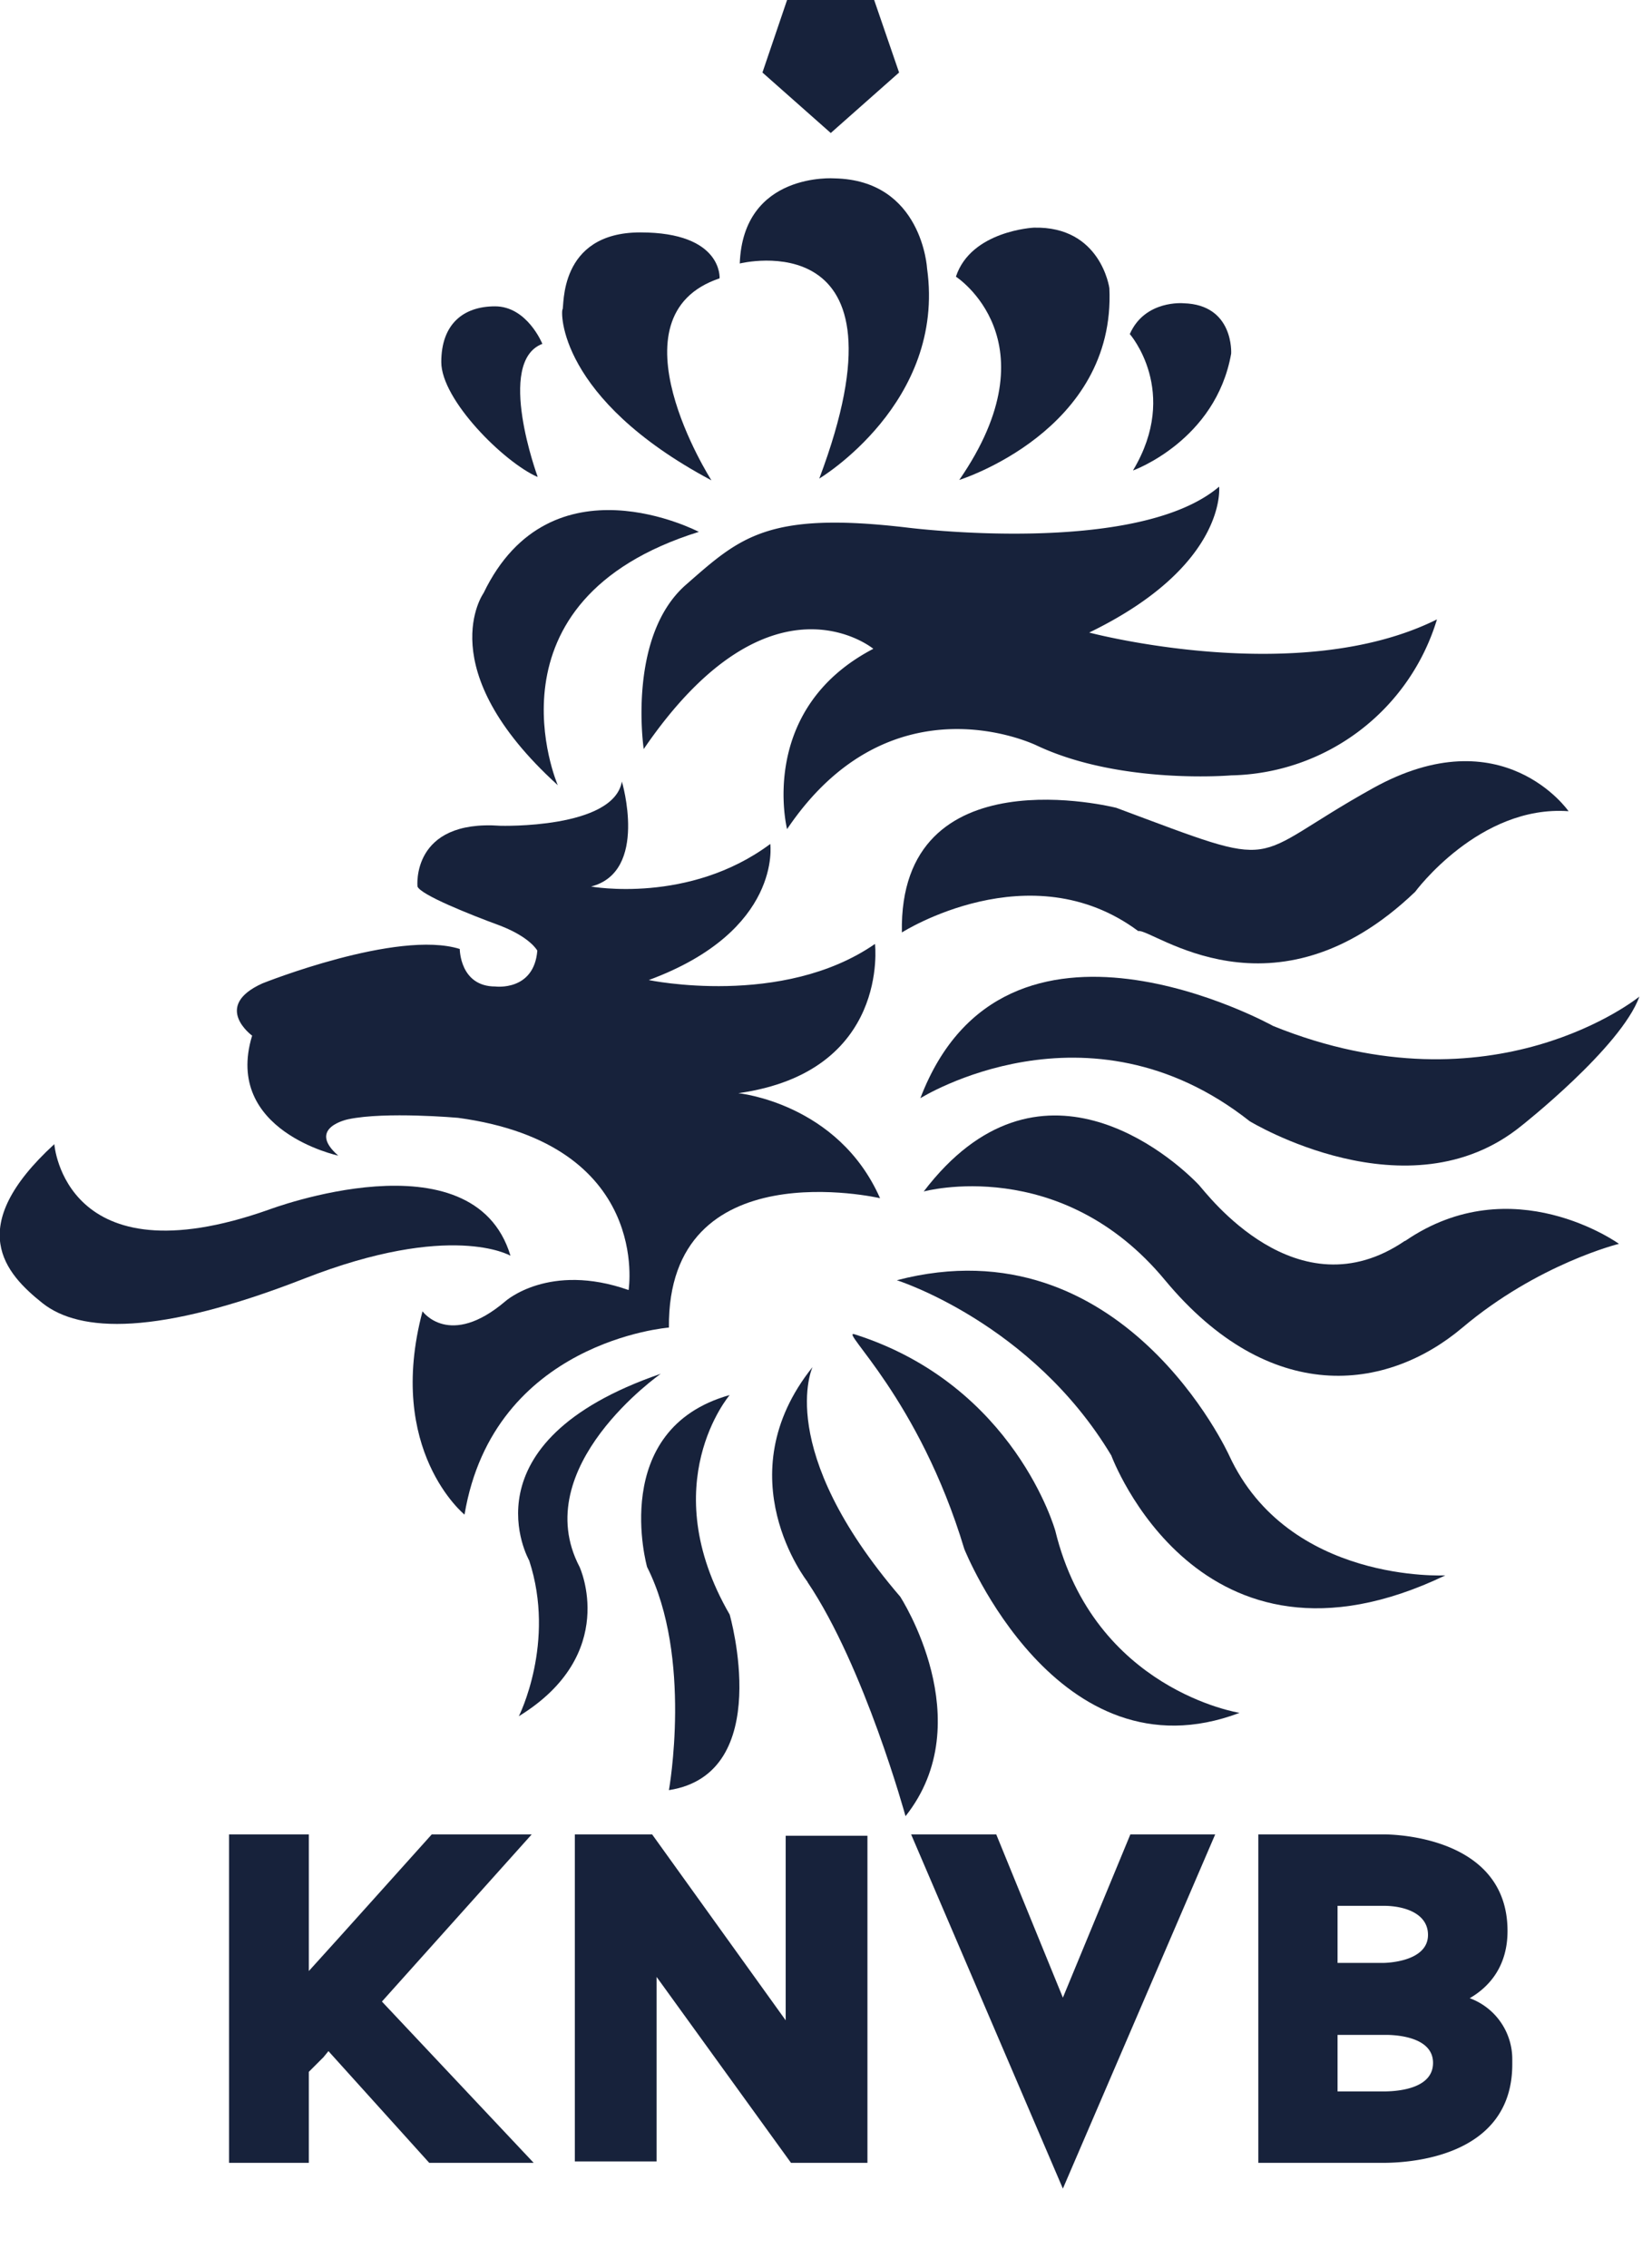 <svg xmlns="http://www.w3.org/2000/svg" width="59" height="81" viewBox="0 0 59 81">
  <g fill="#17223b">
    <path d="M25.4 17.14s-3.73-5.85.3-7.2c0 0 .12-1.64-2.83-1.64-2.96 0-2.71 2.7-2.78 2.75-.06.06-.18 3.17 5.31 6.1"/>
    <path d="M29.26 17.09s4.52-2.7 3.85-7.5c0 0-.17-3.16-3.31-3.22 0 0-3.26-.24-3.38 3.04 0 0 6.33-1.58 2.84 7.68"/>
    <path d="M32.11 2.59L31.22 0h-3.11l-.88 2.59 2.44 2.16z"/>
    <path d="M19.2 17.02s-1.51-4.1.17-4.74c0 0-.54-1.34-1.69-1.34-1.14 0-1.92.64-1.92 1.99s2.23 3.57 3.43 4.1"/>
    <path d="M9 37c-1.02 3.39 3.08 4.27 3.08 4.27-1.15-1 .36-1.3.36-1.3 1.33-.28 3.92-.05 3.92-.05 6.93.94 6.09 6.15 6.09 6.15-2.84-1-4.4.4-4.4.4-2 1.7-2.96.36-2.96.36-1.32 4.97 1.5 7.26 1.5 7.26 1.04-6.2 7.3-6.68 7.3-6.68-.06-6.38 7.54-4.62 7.54-4.62-1.5-3.4-5.06-3.75-5.06-3.75 5.42-.76 4.88-5.33 4.88-5.33C27.94 36 23.17 35 23.17 35c4.77-1.76 4.34-4.86 4.34-4.86-2.9 2.16-6.4 1.52-6.4 1.52 2.06-.53 1.1-3.75 1.1-3.75-.3 1.7-4.34 1.58-4.34 1.58-3.2-.23-2.96 2.17-2.96 2.17.12.3 1.87 1 2.96 1.4 1.08.42 1.32.89 1.32.89-.12 1.46-1.5 1.28-1.5 1.28-1.27 0-1.27-1.34-1.27-1.34-2.23-.7-7.05 1.23-7.05 1.23-1.81.82-.36 1.87-.36 1.87"/>
    <path d="M34.26 17.14s5.6-1.75 5.36-6.85c0 0-.3-2.22-2.7-2.16 0 0-2.24.11-2.78 1.75 0 0 3.55 2.29.12 7.26"/>
    <path d="M43.54 17.38c-2.95 2.51-11.15 1.46-11.15 1.46-5-.59-5.97.36-7.9 2.05-2.1 1.85-1.5 5.86-1.5 5.86 4.52-6.62 8.2-3.58 8.2-3.58-4.16 2.17-3.08 6.44-3.08 6.44 3.74-5.55 8.93-2.98 8.93-2.98 2.98 1.4 6.93 1.06 6.93 1.06a7.84 7.84 0 0 0 7.35-5.57c-4.94 2.46-12.42.47-12.42.47 4.95-2.4 4.64-5.21 4.64-5.21"/>
    <path d="M28.84 56.5c2.04 3.03 3.5 8.36 3.5 8.36 2.7-3.4-.19-7.84-.19-7.84-4.52-5.27-3.13-8.2-3.13-8.2-3.14 3.92-.18 7.67-.18 7.67"/>
    <path d="M39.87 28.85s-7.78-1.99-7.66 4.45c0 0 4.58-2.92 8.44-.05.48-.12 4.82 3.45 9.89-1.4 0 0 2.29-3.11 5.48-2.88 0 0-2.35-3.4-6.99-.82-4.64 2.58-3.02 2.99-9.16.7"/>
    <path d="M45.47 36.64s-9.58-5.33-12.6 2.58c0 0 5.97-3.75 11.76.82 0 0 5.66 3.45 9.7.17 0 0 3.56-2.8 4.22-4.62 0 0-5.2 4.24-13.08 1.05"/>
    <path d="M40.47 16.8s2.95-1.06 3.5-4.17c0 0 .11-1.75-1.7-1.8 0 0-1.38-.13-1.92 1.1 0 0 1.8 2.05.12 4.86"/>
    <path d="M24.97 19s-5.3-2.8-7.7 2.18c0 0-1.93 2.7 2.65 6.86 0 0-2.85-6.59 5.05-9.05"/>
    <path d="M43.9 51.98s-3.8-8.37-11.87-6.26c0 0 4.82 1.52 7.66 6.26 0 0 3.13 8.5 11.93 4.28 0 0-5.6.3-7.72-4.28"/>
    <path d="M50.18 44.31c-3.86 2.64-7.09-1.7-7.36-1.99-1-1.05-5.73-5.15-9.83.23 0 0 4.89-1.34 8.62 3.17 3.74 4.5 7.9 3.98 10.61 1.7 2.71-2.29 5.6-3 5.6-3s-3.8-2.74-7.64-.1"/>
    <path d="M44.27 61.17s-5.19-.81-6.58-6.5c0 0-1.44-5.2-7.17-7.02-.57-.18 2.3 2.28 3.92 7.67 0 0 3.32 8.31 9.83 5.85"/>
    <path d="M18.23 44.84C16.9 40.44 9.6 43.2 9.6 43.2c-7.3 2.58-7.66-2.34-7.66-2.34-3.25 2.98-1.75 4.62-.42 5.68 1.33 1.05 4.1 1.17 9.35-.88 5.24-2.05 7.35-.82 7.35-.82"/>
    <path d="M26.06 57.66c-2.71-4.68 0-7.84 0-7.84-4.34 1.22-2.95 6.14-2.95 6.14 1.63 3.23.78 7.97.78 7.97 3.8-.59 2.17-6.27 2.17-6.27"/>
    <path d="M20.7 55.96c-1.87-3.57 2.9-6.9 2.9-6.9-7.12 2.45-4.7 6.67-4.7 6.67.96 2.93-.37 5.56-.37 5.56 3.61-2.22 2.17-5.33 2.17-5.33"/>
    <path d="M13.64 71.48l5.42 5.76h-3.73l-3.6-3.99-.18.22-.52.52v3.25H8.18V65.51h2.85v4.88c1.48-1.63 2.93-3.26 4.39-4.88h3.57l-5.35 5.97z"/>
    <path d="M28.25 77.24l-4.8-6.64v6.59h-2.92V65.51h2.76l4.77 6.64v-6.59h2.92v11.68z"/>
    <path d="M43.4 65.51l-5.44 12.65-5.42-12.65h3.04l2.38 5.83 2.41-5.83z"/>
    <path d="M51.18 73.67c0-.94-1.34-1-1.69-1h-1.72v2.02h1.63c.67 0 1.78-.15 1.78-1.02m-3.4-3.57h1.62s1.6 0 1.6-1c0-.76-.82-1.04-1.6-1.04h-1.63v2.04zm4.71 1.26a2.32 2.32 0 0 1 1.52 2.18v.18c0 3.35-3.74 3.52-4.61 3.52h-4.46V65.51h4.48c.37 0 4.42.08 4.42 3.45 0 1.2-.59 1.96-1.35 2.4"/>
  </g>
</svg>
